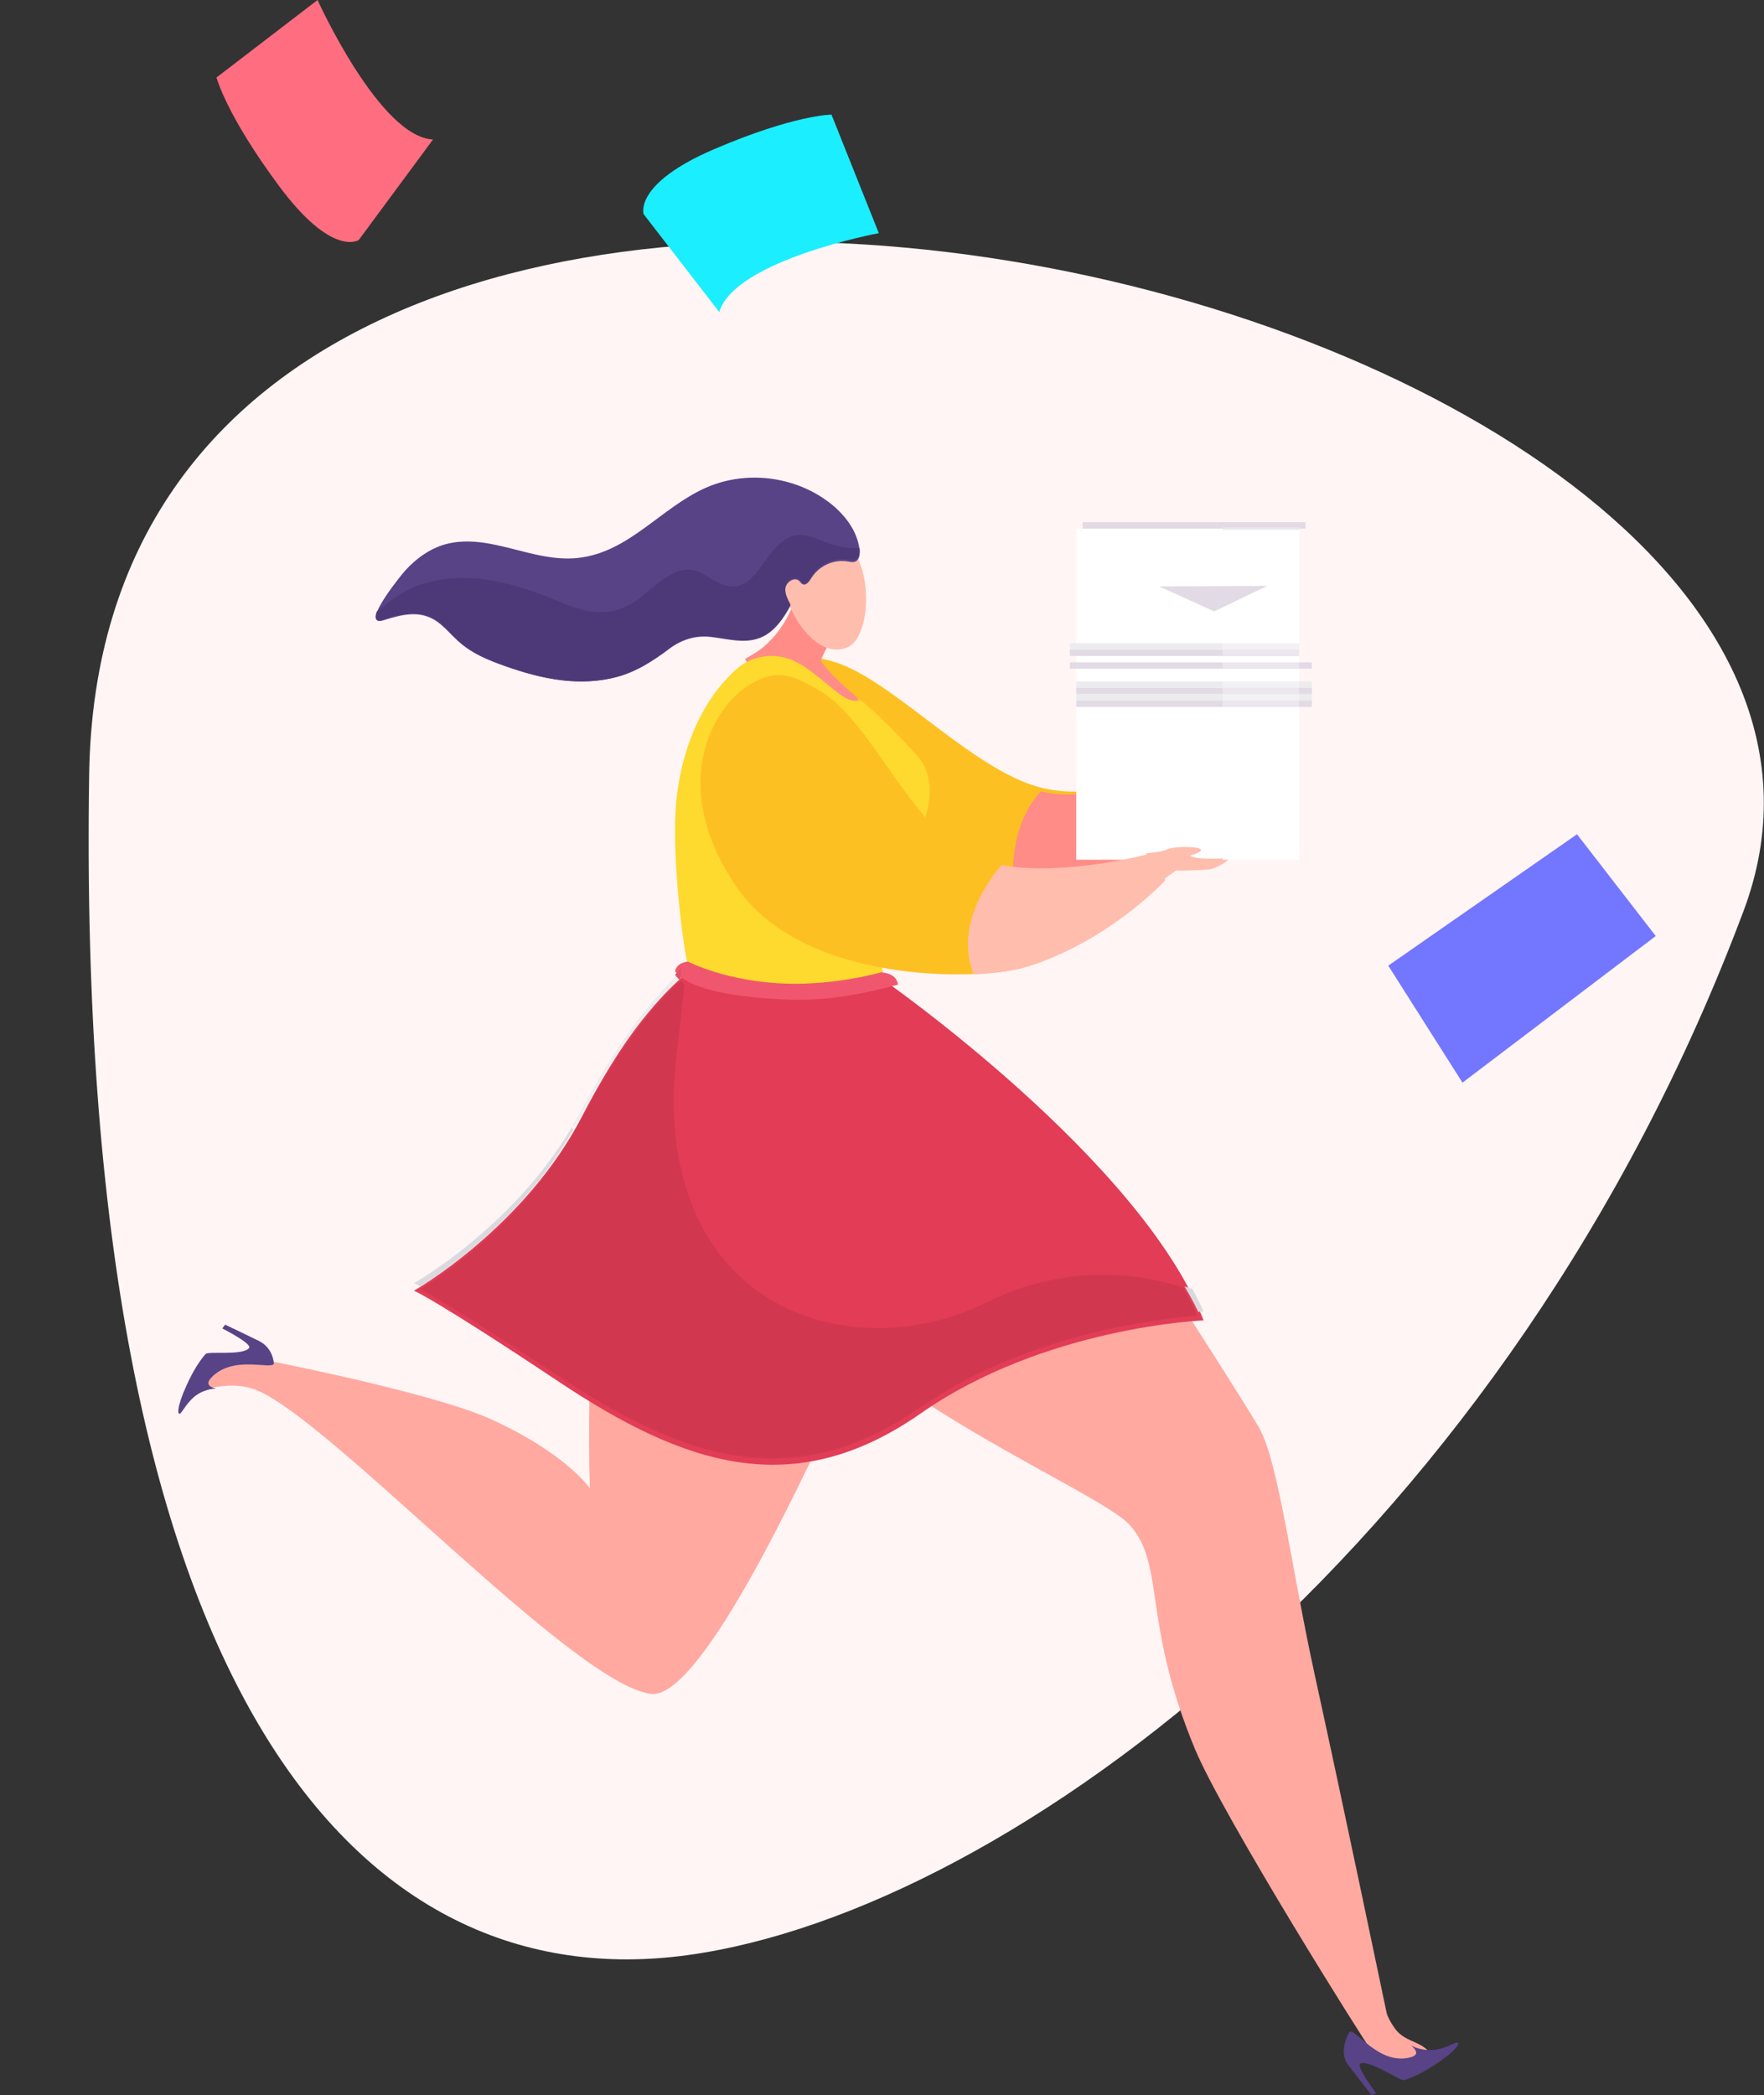 <?xml version="1.0" encoding="utf-8"?>
<svg width="277px" height="329px" viewbox="0 0 277 329" version="1.1" xmlns:xlink="http://www.w3.org/1999/xlink" xmlns="http://www.w3.org/2000/svg">
  <rect width="100%" height="100%" fill="#333333" stroke="none"/>
  <defs>
    <path d="M0 0L239.903 0L239.903 156.9L0 156.9L0 0Z" transform="translate(0.006 0.018)" id="path_1" />
    <clipPath id="mask_1">
      <use xlink:href="#path_1" />
    </clipPath>
  </defs>
  <g id="Group-10">
    <g id="Group-9" transform="translate(13.92 37.96)">
      <path d="M94.067 269.04C145.081 262.04 223.106 203.116 259.872 105.078C296.638 7.04 2.334 -61.908 0.081 83.619C-2.173 229.147 43.052 276.04 94.067 269.04Z" id="Oval" fill="#FFF5F5" fill-rule="evenodd" stroke="none" />
    </g>
    <g id="1582">
      <g id="Group-3" transform="translate(0 148)">
        <path d="M0 0L239.903 0L239.903 156.9L0 156.9L0 0Z" transform="translate(0.006 0.018)" id="Clip-2" fill="none" fill-rule="evenodd" stroke="none" />
      </g>
      <path d="M119 17.582C118.391 18.737 82.772 110.708 70.177 108.976C57.583 107.244 18.651 64.483 7.614 61.04C5.5 60.38 3.578 60.564 2.194 60.748C0.752 60.939 -0.106 61.129 0.011 60.369C0.714 55.771 10.189 56.674 10.189 56.674C10.189 56.674 35.832 61.684 44.93 65.781C56.866 71.154 60.627 76.697 60.627 76.697C60.627 76.697 58.849 30.521 68.803 8.01C78.756 -14.501 119 17.582 119 17.582" transform="translate(32 157)" id="Fill-5" fill="#FFA9A0" fill-rule="evenodd" stroke="none" />
      <path d="M13.472 0C12.663 1.149 -9.971 2.593 5.251 35.26C18.604 63.92 65.061 81.272 70.524 87.59C75.987 93.908 72.345 102.667 80.639 122.626C85.039 133.213 107.582 169.118 108.176 169.706C111.555 173.048 118.326 171.984 117.988 171.169C116.848 168.41 113.795 168.954 112.044 166.531C111.335 165.55 110.849 164.57 110.741 164.066C109.305 157.33 104.479 133.975 99.454 110.996C95.72 93.92 93.75 77.382 90.654 72.082C87.214 66.195 69.169 38.352 69.169 38.352L13.472 0" transform="translate(107 152)" id="Fill-6" fill="#FFA9A0" fill-rule="evenodd" stroke="none" />
      <path d="M4.054 3.807C-0.091 8.592 -4.257 21.855 9.017 34.441C22.291 47.026 49.84 40.912 56.506 37.267C66.357 31.883 70 17.955 70 17.955L69.878 16.95C69.878 16.95 57.619 23.937 46.908 20.212C36.198 16.486 24.337 3.129 15.501 0.793C11.338 -0.307 8.199 -0.978 4.054 3.807" transform="translate(115 103)" id="Fill-7" fill="#FDC022" fill-rule="evenodd" stroke="none" />
      <path d="M28.272 0C28.272 0 14.868 10.06 4.447 7.256C3.599 8.186 2.848 9.226 2.232 10.394C0.068 14.496 -0.172 19.334 0.082 23.942C0.142 23.998 0.182 24.08 0.167 24.182C0.145 24.316 0.133 24.451 0.119 24.585C0.137 24.852 0.155 25.119 0.175 25.384C0.182 25.477 0.145 25.54 0.092 25.58C0.122 26.392 0.273 27.204 0.508 28C6.152 27.012 10.777 25.471 13.016 24.217C22.738 18.774 31 3.52 31 3.52L28.272 0" transform="translate(159 117)" id="Fill-8" fill="#FF8C87" fill-rule="evenodd" stroke="none" />
      <path d="M9.279 0L7.342 2.431C5.942 5.81 3.53 8.36 1.537 9.552L0 10.472C0.928 13.094 12.429 18.665 16.85 17.935C20.099 17.397 15.817 15.861 12.041 11.02C11.775 10.677 12.071 10.244 12.272 9.832L15.175 3.853C14.83 4.102 14.19 4.346 12.995 4.473C10.015 4.788 9.279 0 9.279 0" transform="translate(117 93)" id="Fill-9" fill="#FF8C87" fill-rule="evenodd" stroke="none" />
      <path d="M0.376 0L0 1C0.532 0.505 0.376 0 0.376 0" transform="translate(132.801 96)" id="Fill-10" fill="#FF8C87" fill-rule="evenodd" stroke="none" />
      <path d="M2.524 50.201C1.668 49.495 -0.863 30.884 0.301 21.846C1.665 11.252 6.089 5.283 9.563 2.139C12.099 -0.156 15.759 -0.634 18.829 0.849C20.881 1.841 22.62 3.413 25.369 5.637C28.008 7.773 28.981 6.855 28.981 6.855C28.981 6.855 31.358 8.354 37.964 15.599C44.868 23.172 32.038 37.96 31.543 38.709C31.049 39.458 32.902 51.451 32.902 51.451C32.902 51.451 11.909 57.946 2.524 50.201" transform="translate(106 103)" id="Fill-11" fill="#FED92E" fill-rule="evenodd" stroke="none" />
      <path d="M6.801 2.136C1.793 5.721 -4.938 17.509 5.497 33.044C15.932 48.58 43.176 47.924 50.405 46.025C63.703 42.531 69 32.05 69 32.05L68.693 29.991C68.693 29.991 51.287 34.368 41.577 28.057C31.867 21.745 26.491 6.72 18.332 2.228C14.489 0.111 11.809 -1.45 6.801 2.136" transform="translate(110 106)" id="Fill-12" fill="#FDC022" fill-rule="evenodd" stroke="none" />
      <path d="M11.654 3.582C13.954 8.18 13.192 16.08 10.243 17.559C7.295 19.038 3.731 16.69 1.432 12.092C-0.868 7.494 -0.342 2.568 2.608 1.088C5.556 -0.391 9.355 -1.016 11.654 3.582" transform="translate(123 84)" id="Fill-13" fill="#FFBDAD" fill-rule="evenodd" stroke="none" />
      <path d="M73.578 1.765C73.578 1.765 68.369 3.109 58.927 3.614C49.486 4.117 43.382 0 43.382 0C43.382 0 35.568 5.545 26.452 23.191C17.336 40.837 0 50.668 0 50.668C0 50.668 3.094 51.869 22.668 64.91C42.406 78.059 59.541 83.923 79.561 69.951C99.118 56.302 124 55.331 124 55.331C114.071 29.955 73.578 1.765 73.578 1.765" transform="translate(65 152)" id="Fill-14" fill="#E23C56" fill-rule="evenodd" stroke="none" />
      <path d="M17.989 5.975C26.189 6.276 34.094 3.786 35 3.621C34.817 1.69 32.308 1.69 32.308 1.69C32.308 1.69 25.393 3.682 17.622 3.46C8.149 3.191 2.04 0 2.04 0C2.04 0 0.305 0.061 0 1.509C1.716 3.822 7.219 5.578 17.989 5.975" transform="translate(106 151)" id="Fill-15" fill="#F0576E" fill-rule="evenodd" stroke="none" />
      <path d="M2.156 4C1.531 2.671 0.807 1.337 0 0C0.417 0.125 0.831 0.256 1.243 0.393C1.901 1.584 2.493 2.773 3 3.954C3 3.954 2.706 3.965 2.156 4" transform="translate(186 202)" id="Fill-16" fill="#DADADE" fill-rule="evenodd" stroke="none" />
      <path d="M0.21 24C0.139 23.867 0.069 23.733 0 23.599C0.475 22.803 0.934 21.989 1.374 21.158C7.8 9.021 13.58 2.704 16.479 0C16.627 0.19 16.801 0.376 17 0.557C14.513 2.71 8.174 9.015 1.046 22.482C0.774 22.995 0.496 23.5 0.21 24" transform="translate(90 153)" id="Fill-17" fill="#ECECEE" fill-rule="evenodd" stroke="none" />
      <path d="M1.014 25C0.241 24.585 0 24.492 0 24.492C0 24.492 15.531 15.76 24.794 0C24.862 0.133 24.93 0.267 25 0.399C17.407 13.903 5.066 22.444 1.014 25" transform="translate(65 177)" id="Fill-18" fill="#DADADE" fill-rule="evenodd" stroke="none" />
      <path d="M55.281 75C44.211 74.999 33.377 69.801 21.621 62.038C7.552 52.747 2.005 49.525 0 48.449C4.097 45.866 16.573 37.235 24.249 23.588C24.532 23.085 24.808 22.577 25.077 22.06C32.139 8.51 38.42 2.166 40.883 0C41.061 0.165 41.26 0.327 41.479 0.484C40.831 7.923 39.33 15.356 39.926 22.794C41.726 45.266 56.7 54.533 71.854 54.533C77.835 54.532 83.844 53.09 89.081 50.445C94.686 47.614 101.009 46.178 107.258 46.178C107.52 46.178 107.783 46.181 108.044 46.186C112.078 46.264 116.034 46.961 119.811 48.194C120.631 49.667 121.365 51.138 122 52.603C117.47 52.915 95.856 54.996 78.459 67.03C70.383 72.616 62.778 75.001 55.281 75" transform="translate(66 154)" id="Fill-19" fill="#D13850" fill-rule="evenodd" stroke="none" />
      <path d="M0.872 2C0.7 1.856 0.544 1.708 0.405 1.557C0.25 1.39 0.115 1.219 0 1.044C0.412 0.589 0.748 0.245 1 0C0.966 0.667 0.922 1.333 0.872 2" transform="translate(106 152)" id="Fill-20" fill="#DE5167" fill-rule="evenodd" stroke="none" />
      <path d="M64.412 0.623C60.252 -0.445 55.751 -0.153 51.813 1.6C44.709 4.764 39.766 11.759 31.705 12.62C29.115 12.896 26.51 12.422 23.995 11.816C19.619 10.761 14.938 9.152 10.465 10.607C8.264 11.323 6.333 12.757 4.738 14.471C4.059 15.201 -1.203 21.686 0.254 22.441C0.532 22.585 0.867 22.509 1.166 22.416C4.375 21.407 7.357 20.65 10.184 23.024C11.15 23.833 11.98 24.799 12.914 25.648C15.117 27.652 17.609 28.648 20.358 29.616C23.251 30.633 26.221 31.467 29.266 31.822C32.156 32.158 35.124 32.041 37.944 31.276C40.951 30.462 43.554 28.796 46.038 26.921C47.939 25.486 50.116 24.755 52.524 25.011C55.123 25.285 57.904 26.168 60.447 25.125C62.58 24.247 64.002 22.176 65.126 20.119C64.649 19.246 64.156 18.276 64.345 17.294C64.536 16.312 65.801 15.558 66.518 16.237C66.69 16.399 66.812 16.624 67.02 16.73C67.567 17.007 68.075 16.319 68.399 15.789C69.566 13.878 71.897 12.796 74.066 13.159C74.497 13.231 74.959 13.351 75.353 13.158C75.964 12.861 76.056 12.011 75.975 11.322C75.609 8.213 73.483 5.585 71.012 3.749C69.034 2.279 66.777 1.231 64.412 0.623" transform="translate(59 75)" id="Fill-21" fill="#574386" fill-rule="evenodd" stroke="none" />
      <path d="M31.881 18.999C30.878 18.999 29.876 18.937 28.883 18.821C25.852 18.467 22.895 17.633 20.015 16.616C17.279 15.65 14.799 14.654 12.605 12.652C14.799 14.654 17.279 15.65 20.015 16.616C22.895 17.633 25.852 18.467 28.883 18.821C29.876 18.937 30.878 18.999 31.881 18.999M45.157 14.243C45.188 14.219 45.22 14.196 45.251 14.173C45.22 14.196 45.188 14.219 45.157 14.243M45.324 14.116C45.408 14.052 45.493 13.988 45.577 13.924C47.221 12.679 49.069 11.964 51.098 11.964C49.069 11.964 47.221 12.679 45.577 13.924C45.493 13.988 45.408 14.052 45.324 14.116M57.172 12.625L57.172 12.625C58.105 12.625 59.027 12.497 59.919 12.129C61.304 11.557 62.387 10.478 63.284 9.227C62.387 10.478 61.304 11.557 59.919 12.129C59.027 12.497 58.105 12.625 57.172 12.625M10.812 10.878C10.514 10.585 10.209 10.298 9.889 10.029C8.512 8.869 7.099 8.457 5.64 8.457C4.117 8.457 2.544 8.906 0.912 9.422C0.734 9.477 0.543 9.528 0.359 9.528C0.235 9.528 0.115 9.505 0.004 9.447C0.003 9.447 0.001 9.446 0 9.445C0.001 9.446 0.003 9.447 0.004 9.447C0.115 9.505 0.235 9.528 0.359 9.528C0.543 9.528 0.734 9.477 0.912 9.422C2.544 8.906 4.117 8.457 5.64 8.457C7.099 8.457 8.512 8.869 9.889 10.029C10.209 10.298 10.514 10.585 10.812 10.878M74.951 0.046L74.951 0.046C74.969 0.032 74.986 0.016 75.002 1.86265e-09C74.986 0.016 74.969 0.032 74.951 0.046" transform="translate(60 88.001)" id="Fill-22" fill="#E2DAE4" fill-rule="evenodd" stroke="none" />
      <path d="M0.555 8L0.555 8C0.64 7.839 0.722 7.678 0.804 7.516C0.722 7.678 0.64 7.839 0.555 8M0 4.995C0 4.837 0.012 4.679 0.04 4.52C0.177 3.757 0.879 3.123 1.52 3.123C1.754 3.123 1.979 3.207 2.166 3.399C2.334 3.571 2.453 3.809 2.658 3.922C2.743 3.968 2.826 3.989 2.908 3.989C2.826 3.989 2.743 3.968 2.658 3.922C2.453 3.809 2.334 3.571 2.166 3.399C1.979 3.207 1.754 3.123 1.52 3.123C0.879 3.123 0.177 3.757 0.04 4.52C0.012 4.679 0 4.837 0 4.995M10.321 0.245L10.321 0.245C10.491 0.245 10.655 0.216 10.81 0.134C10.881 0.097 10.944 0.052 11 0L11 0C10.944 0.052 10.881 0.097 10.81 0.134C10.655 0.216 10.491 0.245 10.321 0.245" transform="translate(124 88)" id="Fill-23" fill="#E2A29B" fill-rule="evenodd" stroke="none" />
      <path d="M32.279 23C31.272 23 30.264 22.937 29.267 22.819C26.221 22.458 23.251 21.611 20.358 20.577C17.609 19.594 15.117 18.582 12.914 16.546C12.291 15.971 11.714 15.342 11.112 14.743C10.812 14.445 10.506 14.153 10.185 13.88C8.802 12.7 7.382 12.281 5.916 12.281C4.386 12.281 2.805 12.738 1.166 13.262C0.987 13.318 0.795 13.37 0.61 13.37C0.486 13.37 0.365 13.347 0.254 13.288C0.252 13.288 0.251 13.287 0.25 13.286C0.249 13.286 0.249 13.286 0.248 13.285C0.247 13.285 0.247 13.284 0.246 13.284C0.245 13.284 0.244 13.283 0.244 13.283C0.243 13.283 0.243 13.282 0.242 13.282C0.241 13.281 0.241 13.281 0.24 13.281C0.239 13.28 0.239 13.28 0.238 13.28C0.237 13.279 0.237 13.279 0.236 13.278C0.235 13.278 0.235 13.278 0.235 13.278C0.234 13.277 0.233 13.277 0.232 13.276C0.232 13.276 0.231 13.276 0.231 13.275C-0.064 13.099 -0.057 12.661 0.143 12.073C0.404 11.819 0.677 11.578 0.957 11.347C0.986 11.358 1.016 11.365 1.047 11.365C1.1 11.365 1.154 11.346 1.204 11.301C4.79 8.022 9.144 6.75 13.637 6.75C15.758 6.75 17.912 7.034 20.029 7.524C23.132 8.242 26.148 9.332 29.091 10.574C31.162 11.447 33.238 12.133 35.361 12.133C36.461 12.133 37.573 11.949 38.703 11.512C41.726 10.344 43.663 7.615 46.488 6.144C47.357 5.691 48.206 5.455 49.046 5.455C49.905 5.455 50.755 5.702 51.612 6.216C52.814 6.939 54.008 7.814 55.406 8.062C55.633 8.103 55.853 8.122 56.067 8.122C58.027 8.122 59.403 6.502 60.553 4.921C62.17 2.699 63.894 0 66.678 0C67.021 0 67.379 0.041 67.755 0.128C69.403 0.511 70.906 1.378 72.567 1.754C73.476 1.961 74.406 2.081 75.338 2.081C75.553 2.081 75.767 2.074 75.982 2.061C76.037 2.624 75.977 3.275 75.628 3.652C75.628 3.652 75.628 3.652 75.628 3.652C75.626 3.654 75.625 3.655 75.623 3.657C75.623 3.657 75.622 3.658 75.622 3.658C75.621 3.659 75.62 3.661 75.619 3.662C75.618 3.663 75.617 3.663 75.616 3.664C75.615 3.665 75.614 3.666 75.614 3.667C75.613 3.668 75.611 3.669 75.61 3.67C75.61 3.671 75.609 3.671 75.609 3.672C75.607 3.673 75.606 3.674 75.605 3.676C75.604 3.676 75.604 3.677 75.603 3.677C75.603 3.679 75.6 3.68 75.599 3.682C75.599 3.682 75.599 3.682 75.599 3.682C75.583 3.698 75.566 3.713 75.549 3.728C75.491 3.778 75.427 3.821 75.355 3.857C75.196 3.935 75.028 3.962 74.855 3.962C74.595 3.962 74.325 3.901 74.068 3.857C73.787 3.809 73.505 3.786 73.222 3.786C71.316 3.786 69.417 4.839 68.401 6.529C68.128 6.983 67.725 7.55 67.278 7.55C67.194 7.55 67.109 7.53 67.022 7.485C66.813 7.377 66.691 7.149 66.519 6.984C66.329 6.8 66.098 6.72 65.859 6.72C65.204 6.72 64.486 7.327 64.347 8.058C64.318 8.21 64.306 8.362 64.306 8.513C64.308 9.354 64.724 10.177 65.128 10.928C65.044 11.083 64.96 11.238 64.873 11.392C64.552 11.964 64.207 12.53 63.828 13.064C62.927 14.336 61.839 15.433 60.448 16.014C59.551 16.389 58.625 16.519 57.688 16.519C56.047 16.519 54.373 16.119 52.763 15.925C52.684 15.915 52.604 15.906 52.525 15.898C52.208 15.864 51.895 15.847 51.585 15.847C49.547 15.847 47.69 16.574 46.039 17.84C45.954 17.905 45.869 17.97 45.784 18.035C45.759 18.054 45.733 18.073 45.708 18.092C45.678 18.115 45.647 18.138 45.616 18.162C43.259 19.934 40.782 21.483 37.945 22.264C37.736 22.323 37.526 22.376 37.315 22.427C35.666 22.822 33.973 23 32.279 23" transform="translate(59 84)" id="Fill-24" fill="#4D3978" fill-rule="evenodd" stroke="none" />
      <path d="M0 52L35 52L35 0L0 0L0 52Z" transform="translate(169 83)" id="Fill-25" fill="#FFFFFF" fill-rule="evenodd" stroke="none" />
      <path d="M28.769 0C28.769 0 15.364 3.653 5.266 1.838C1.053 6.771 -1.448 13.231 0.909 19C4.062 18.86 6.638 18.492 8.233 18.061C21.514 14.474 31 4.227 31 4.227L28.769 0" transform="translate(152 134)" id="Fill-26" fill="#FFBDAD" fill-rule="evenodd" stroke="none" />
      <path d="M1.48 6L4.63 3.716C4.63 3.716 8.316 3.684 9.797 3.521C11.277 3.357 13.23 1.857 12.978 1.793C12.726 1.727 7.655 2.118 6.898 1.336C6.898 1.336 10.08 0.455 7.749 0.096C6.829 -0.045 4.197 -0.098 3.15 0.423C2.362 0.814 0 0.977 0 0.977L1.48 6" transform="translate(180 133)" id="Fill-27" fill="#FFBDAD" fill-rule="evenodd" stroke="none" />
      <path d="M0 1L35 1L35 0L0 0L0 1Z" transform="translate(170 82)" id="Fill-28" fill="#E2DAE4" fill-rule="evenodd" stroke="none" />
      <path d="M0 1L36 1L36 0L0 0L0 1Z" transform="translate(168 101)" id="Fill-29" fill="#ECECEE" fill-rule="evenodd" stroke="none" />
      <path d="M0 1L36 1L36 0L0 0L0 1Z" transform="translate(168 102)" id="Fill-30" fill="#E2DAE4" fill-rule="evenodd" stroke="none" />
      <path d="M0 1L38 1L38 0L0 0L0 1Z" transform="translate(168 104)" id="Fill-31" fill="#E2DAE4" fill-rule="evenodd" stroke="none" />
      <path d="M0 1L37 1L37 0L0 0L0 1Z" transform="translate(169 107)" id="Fill-32" fill="#ECECEE" fill-rule="evenodd" stroke="none" />
      <path d="M0 1L37 1L37 0L0 0L0 1Z" transform="translate(169 108)" id="Fill-33" fill="#E2DAE4" fill-rule="evenodd" stroke="none" />
      <path d="M0 1L37 1L37 0L0 0L0 1Z" transform="translate(169 109)" id="Fill-34" fill="#ECECEE" fill-rule="evenodd" stroke="none" />
      <path d="M0 1L37 1L37 0L0 0L0 1Z" transform="translate(169 110)" id="Fill-35" fill="#E2DAE4" fill-rule="evenodd" stroke="none" />
      <path d="M0 24L12 24L12 0L0 0L0 24Z" transform="translate(192 111)" id="Fill-36" fill="#FFFFFF" fill-rule="evenodd" stroke="none" />
      <path d="M0 23L12 23L12 21.346L0 21.346L0 23ZM12 20.366L0 20.366L0 19.324L11.938 19.324L11.938 18.343L0 18.343L11.549 18.343L11.549 17.363L0 17.363L0 0L12 0L12 20.366L12 20.366Z" transform="translate(192 84)" id="Fill-37" fill="#FFFFFF" fill-rule="evenodd" stroke="none" />
      <path d="M0 0.397L12 0.397L12 0L0 0L0 0.397Z" transform="translate(192 82.802)" id="Fill-38" fill="#ECE6EE" fill-rule="evenodd" stroke="none" />
      <path d="M0 1L12 1L12 0L0 0L0 1Z" transform="translate(192 101)" id="Fill-39" fill="#F2F2F4" fill-rule="evenodd" stroke="none" />
      <path d="M0 1L12 1L12 0L0 0L0 1Z" transform="translate(192 102)" id="Fill-40" fill="#ECE6EE" fill-rule="evenodd" stroke="none" />
      <path d="M0 1L12 1L12 0L0 0L0 1Z" transform="translate(192 104)" id="Fill-41" fill="#ECE6EE" fill-rule="evenodd" stroke="none" />
      <path d="M0 1L12 1L12 0L0 0L0 1Z" transform="translate(192 107)" id="Fill-42" fill="#F2F2F4" fill-rule="evenodd" stroke="none" />
      <path d="M0 1L12 1L12 0L0 0L0 1Z" transform="translate(192 108)" id="Fill-43" fill="#ECE6EE" fill-rule="evenodd" stroke="none" />
      <path d="M0 1L12 1L12 0L0 0L0 1Z" transform="translate(192 109)" id="Fill-44" fill="#F2F2F4" fill-rule="evenodd" stroke="none" />
      <path d="M0 1L12 1L12 0L0 0L0 1Z" transform="translate(192 110)" id="Fill-45" fill="#ECE6EE" fill-rule="evenodd" stroke="none" />
      <path d="M0.93 0.031C0.93 0.031 -0.982 3.041 0.676 5.216C2.334 7.39 4.394 10 4.394 10L5.097 9.71C5.097 9.71 1.823 5.336 2.636 5.023C4.143 4.443 8.877 7.833 9.518 7.632C11.679 6.955 13.645 5.679 14.694 4.974C17.858 2.848 18.462 1.592 17.708 1.737C17.328 1.81 15.598 2.8 13.991 2.897C11.983 3.017 10.635 2.219 10.635 2.219C10.438 2.157 12.473 3.482 10.547 4.03C5.624 5.429 1.893 -0.474 0.93 0.031" transform="translate(211 319)" id="Fill-46" fill="#574386" fill-rule="evenodd" stroke="none" />
      <path d="M15 6.163C15 6.163 14.999 3.713 12.625 2.542C10.252 1.371 7.347 0 7.347 0L6.909 0.601C6.909 0.601 11.634 2.987 11.117 3.661C10.16 4.914 4.706 4.125 4.277 4.615C2.832 6.27 1.827 8.375 1.302 9.518C-0.283 12.971 -0.185 14.399 0.362 13.905C0.638 13.655 1.585 11.924 2.851 11.062C4.432 9.985 5.907 10.057 5.907 10.057C6.097 10.02 3.814 9.8 5.129 8.375C8.489 4.734 14.451 7.084 15 6.163" transform="translate(28 208)" id="Fill-47" fill="#574386" fill-rule="evenodd" stroke="none" />
      <path d="M37 18.609C37 18.609 14.372 22.836 11.946 31L0.065 15.62C0.065 15.62 -1.537 10.863 11.118 5.433C23.774 0.003 29.568 0 29.568 0L37 18.609" transform="translate(101 18)" id="Fill-48" fill="#1BEEFF" fill-rule="evenodd" stroke="none" />
      <path d="M15.866 0C15.866 0 25.604 21.549 34 21.898L22.335 37.688C22.335 37.688 18.204 40.501 9.834 29.229C1.465 17.957 0 12.165 0 12.165L15.866 0" transform="translate(34 0)" id="Fill-49" fill="#FF6D80" fill-rule="evenodd" stroke="none" />
      <path d="M42 15.977L11.653 39L0 20.631L29.636 0L42 15.977" transform="translate(218 131)" id="Fill-50" fill="#7376FF" fill-rule="evenodd" stroke="none" />
      <path d="M0 0.074L8.659 4L17 0L0 0.074" transform="translate(182 92)" id="Fill-51" fill="#E2DAE4" fill-rule="evenodd" stroke="none" />
    </g>
  </g>
</svg>
